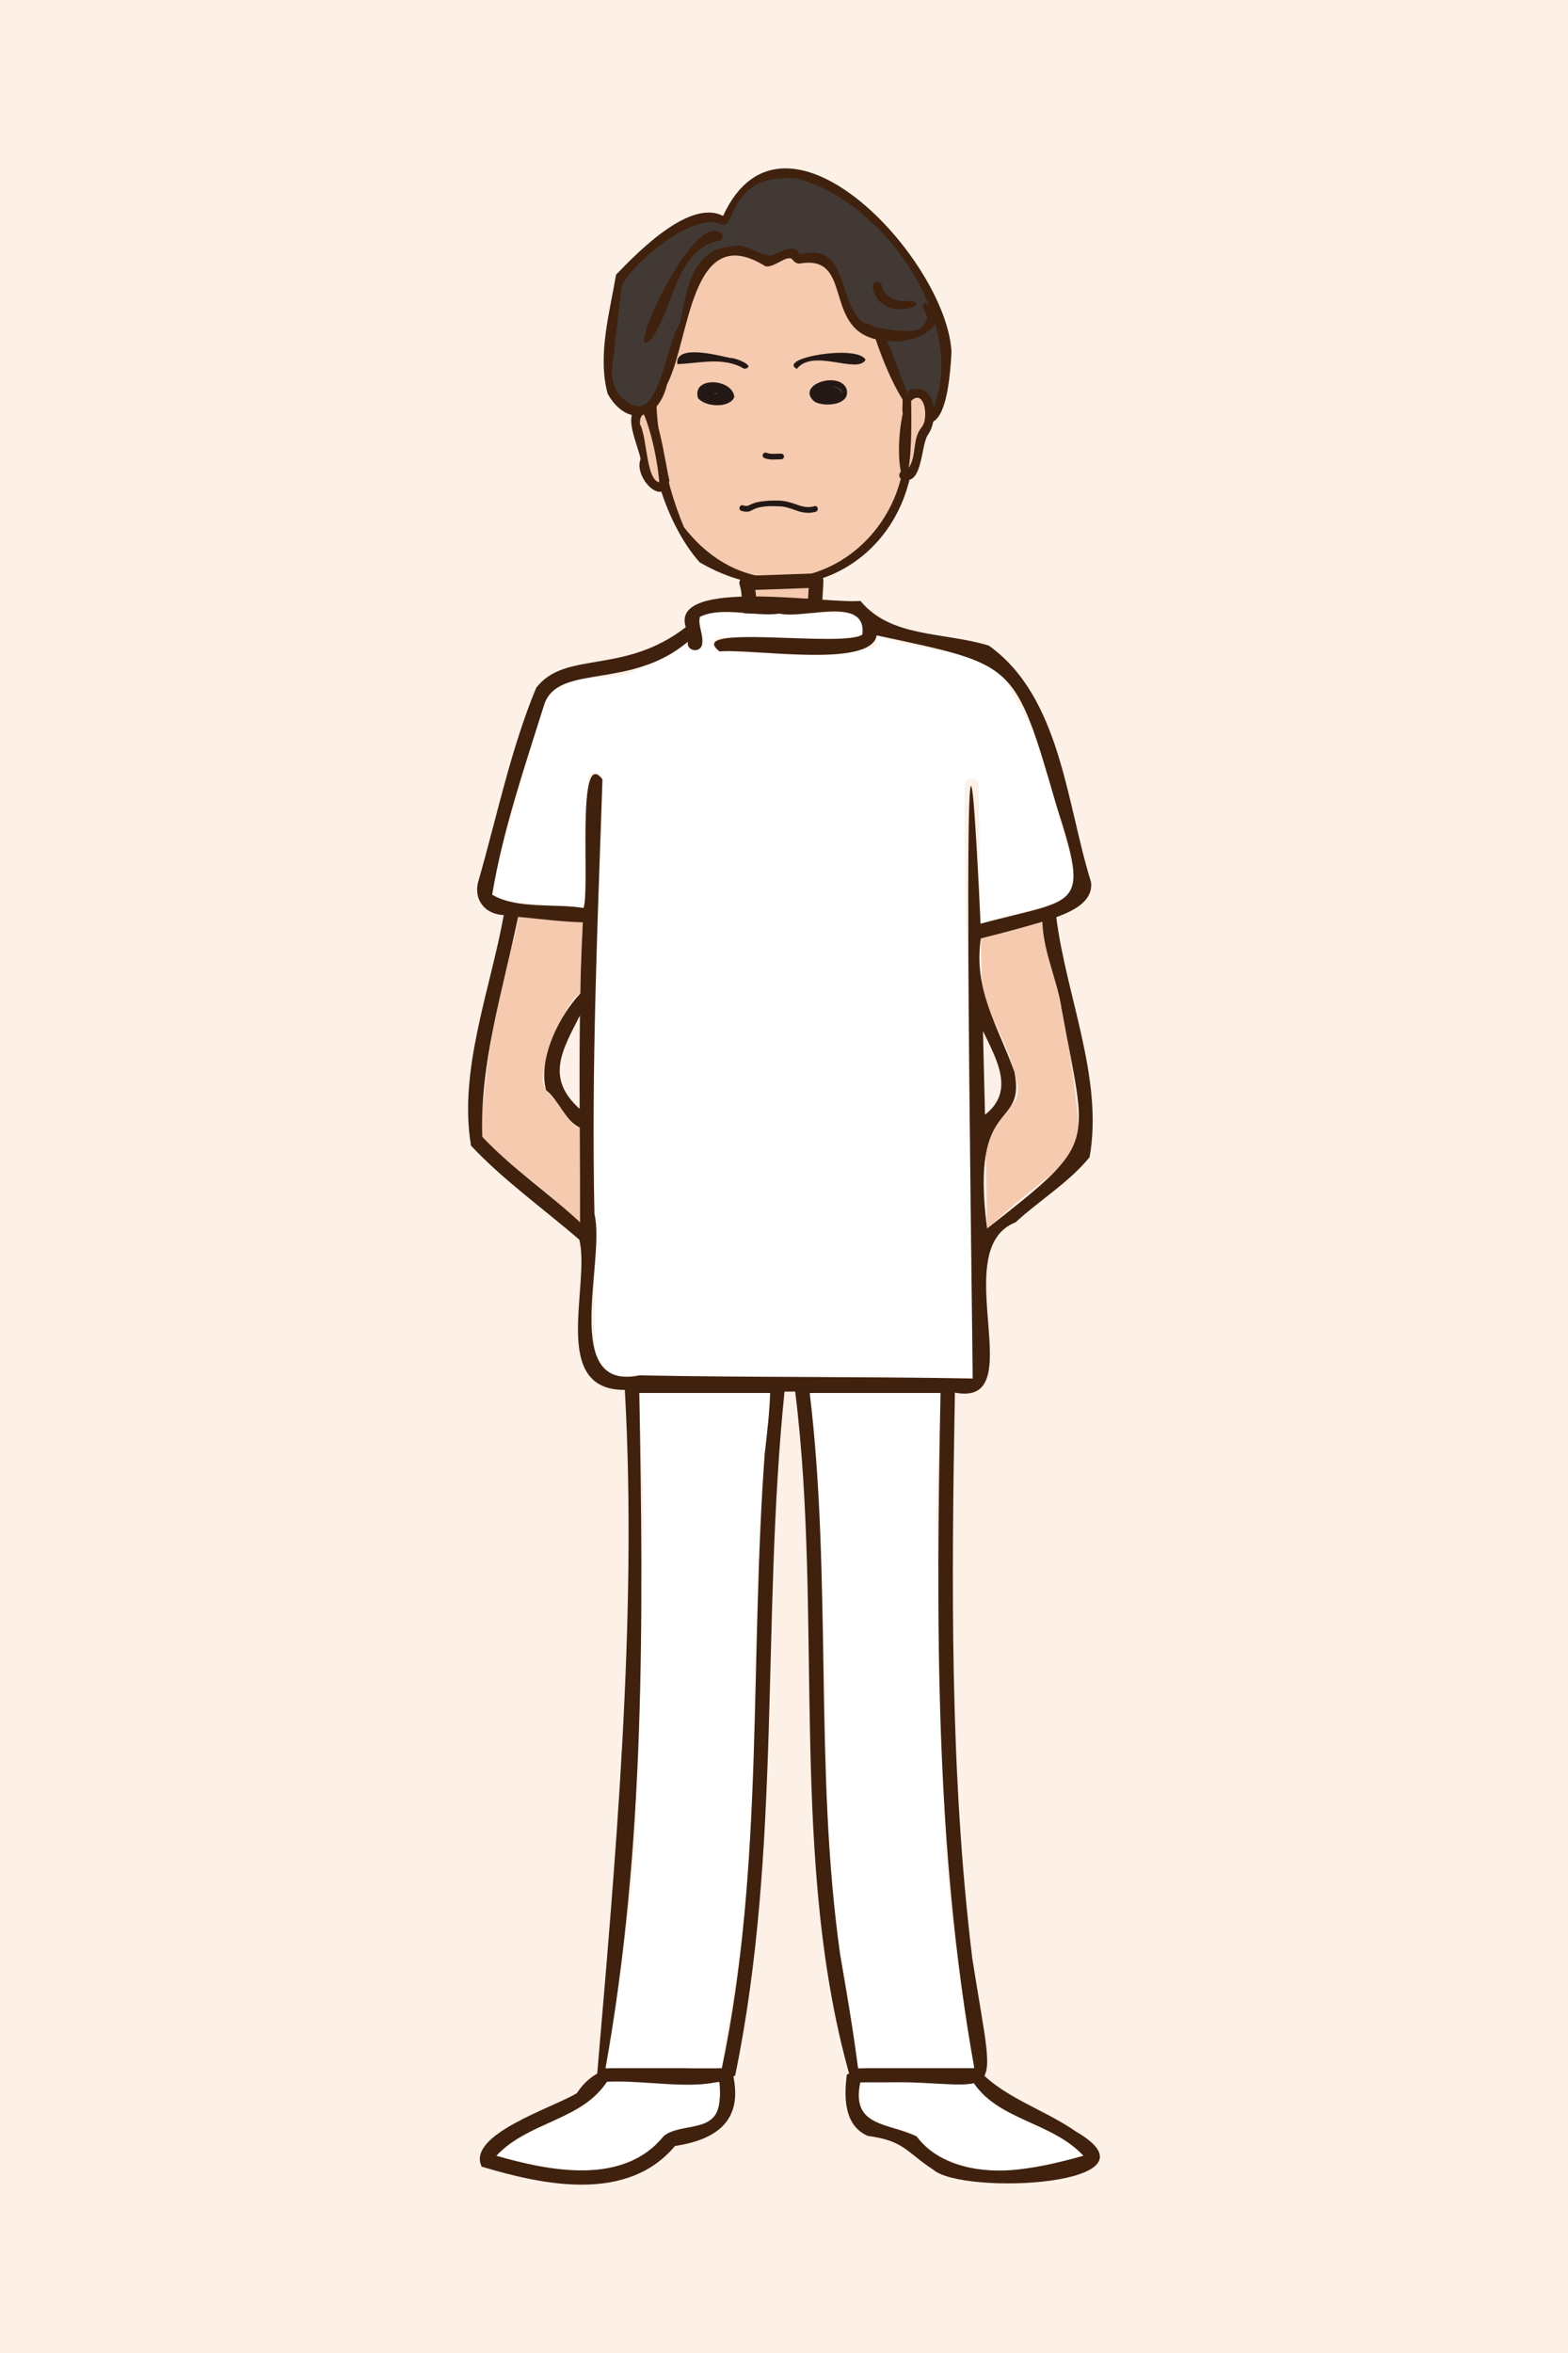 <?xml version="1.0" encoding="UTF-8"?><svg id="_レイヤー_1" xmlns="http://www.w3.org/2000/svg" viewBox="0 0 800 1200"><defs><style>.cls-1{fill:#231815;}.cls-1,.cls-2,.cls-3,.cls-4,.cls-5,.cls-6,.cls-7{stroke-width:0px;}.cls-2{fill:#c8c9ca;}.cls-3{fill:#423935;}.cls-4{fill:#fff;}.cls-5{fill:#fdf0e6;}.cls-6{fill:#3f210e;}.cls-7{fill:#f5caaf;}</style></defs><rect class="cls-5" x="0" y="0" width="800" height="1200"/><path class="cls-7" d="m462.69,209.31c10.14,64.3-46.48,109.19-104.56,75.49-19.68-21.2-26.25-59.94-26.72-92.53,5.23-43.73,31.77-83.57,81.21-71.79,43.25,2.78,49.29,59.23,50.07,88.82Z"/><path class="cls-6" d="m460.39,209.31c13.89,70.94-66.82,117.13-111.42,59.55-20.13-47.45-27.94-136.79,39.16-146.72,53.88-11.38,74.21,42.73,72.26,87.17,10.81,7.79.4-31.07.2-37.59-1.62-45.93-52.83-66.53-91.46-49.03-54.85,24.81-46.68,125.2-12.16,164.09,58.88,34.37,119.15-11.45,108.01-77.48.03-2.95-4.56-2.95-4.58,0Z"/><path class="cls-1" d="m441.6,183.46c-4.04-7.86-45.3-.91-35.06,4.68,8.23-10.69,31.14,2.89,35.06-4.68Z"/><path class="cls-1" d="m372.35,182.52c-6.7-1.44-27.98-7.12-26.8,3.17,11.27-.34,23.6-3.98,34.2,2.42,6.75-1.16-4.67-5.86-7.4-5.58Z"/><path class="cls-1" d="m431.82,198.11c-4.16-9.17-26.28-1.62-16.19,6.77,5.29,2.95,18.91,1.63,16.19-6.77Zm-3.91.04c.2.12.4.25.58.39.35.24,1.11,1.21.93,1.89-.34-2.12-2.65-2.79-4.42-3.38,1.04.23,2.04.58,2.91,1.1Zm-3.93,2.03s0,0,0,0c0,0,0,0,0,0Zm.19.81h0s0,.01,0,0Zm.06.04s-.02-.02-.03-.03c0,0,.02,0,.02,0-.02,0-.01,0-.03-.01.02,0,.04.01.06.04-.01,0-.02,0-.03,0Z"/><path class="cls-1" d="m374.65,202.47c-.92-9.6-21.84-10.62-18.53.52,3.79,4.75,16.25,5.27,18.53-.52Zm-9.4-1.6c-.26-.08-.62,0-.78-.23.55.04,1.12.15,1.7.29-.31-.02-.62-.01-.93-.06Zm.03,0c.08.01.18.03,0,0h0Z"/><path class="cls-1" d="m390.16,233.68c2.67,1.01,5.61.58,8.39.57.76,0,1.49-.67,1.45-1.45s-.64-1.45-1.45-1.45c-1.33,0-2.66.1-4,.09-.66,0-1.32-.03-1.97-.12.33.04-.21-.04-.27-.05-.13-.02-.26-.05-.39-.08-.34-.08-.67-.18-.99-.31-.71-.27-1.62.3-1.79,1.01-.19.83.25,1.5,1.01,1.79h0Z"/><path class="cls-1" d="m378.29,260.52c1.3.41,2.64.66,3.98.28,1.09-.31,2.02-1.01,3.07-1.41,3.81-1.47,8.62-1.34,12.64-1.16,3.29.15,6.2,1.44,9.29,2.44,2.98.97,5.94,1.21,8.97.29,1.78-.54,1.02-3.34-.77-2.8-3.02.91-5.73.33-8.62-.7-2.92-1.04-5.74-1.99-8.87-2.13-3.77-.17-7.6,0-11.32.72-1.36.26-2.61.69-3.84,1.33-1.4.72-2.2.85-3.76.36-1.79-.56-2.55,2.24-.77,2.8h0Z"/><path class="cls-3" d="m448.3,171.1c12.82,30.44,30.59,74.04,34.85,8.32-2.29-43.72-84.52-136.4-113.32-66.14-15.99-11.13-35.08,14.63-49.05,21.94-6.63,5.47-7.21,15.75-7.21,23.72-1.25,18.32-11.34,41.83,10.58,51.65,20.71-3.81,23.31-59.14,33.62-74.28,7.74-8.23,20.95-11.95,30.4-4.44,2.34,1.56,2.33,2.26,4.83,1.28,18.25-9.16,6.48.88,21.69-1.55,22,2.61,6.83,32.05,33.61,39.49Z"/><path class="cls-6" d="m446.68,172.73c12.58,37.85,35.71,70.71,38.77,6.7-2.51-47.68-88.06-139.53-117.91-66.14,1.43-.39,2.85-.77,4.28-1.16-16.58-14.22-45.93,15.91-57.5,27.97-3.29,19.33-9.59,41.51-4.27,60.77,9.61,16.93,25.93,13.98,30.26-4.82,11.79-22.37,11.71-84.44,50.29-60.21,4.43.7,10.54-5.68,13.35-3.82,1.29,1.48,1.95,2.27,3.94,2.43,27.69-5.04,11.83,32.6,39.27,38.64,8.55.34-1.81-8.56-6.02-8.2-14.4-9.3-7.35-42.11-33.07-35.08-2.48-6.16-10.04-1.19-14.26.5-7.05.4-12.18-6.51-20.03-4.67-20.88,1.05-23.75,23.09-26.75,39.2-7.2,9.17-10.33,49.66-25.23,41.18-6.69-3.31-10.03-10.13-9.56-17.48,1.55-14.34,3.45-28.67,4.99-43.03,6.5-12.14,36.99-37.79,50.63-31.06,7.77,3.71,2.96-26.26,38.58-23.47,41.21,10.56,81.34,64.76,72.65,107.67-1.36,4.84-3,16.41-9.98,10.34-7.73-1.58-18.09-53.36-22.42-36.25Z"/><path class="cls-7" d="m460.96,242.28c7.56,1.74,6.89-13.46,8.77-18.27,5.25-6.7,8.49-26.96-5.36-22.7-3.12.3-1.58,39.62-3.41,40.97Z"/><path class="cls-6" d="m459.33,243.9c11.38,5.78,10.3-16.02,13.94-21.94,6.01-8.06,4.34-27.58-9.28-22.98-13.22,34.99,2.51,78.46.86,4.64l-.67,1.62c7.27-8.58,10.14,8.09,5.94,12.79-4.89,6.17-2.23,14.38-6.5,20.54-.6.76-1.21,1.73-1.99,2.19-.12-.62,1.55.64.95-.12-1.82-2.32-5.05.95-3.25,3.25Z"/><path class="cls-7" d="m330.15,209.31c-11.02-.51-3.98,15.08-1.67,20.65,1.24,3.62.17,7.52.76,11.23.24,4.84,10.15,11.64,10.1,3.24-1.18-2.36-6.57-33.41-9.19-35.13Z"/><path class="cls-6" d="m330.76,207.09c-16.05-.86-5.33,18.83-3.94,27.03-3.7,9.21,11.7,25.4,14.73,10.94-1.53-4.84-7.34-48.84-13.38-34.61,4.9,11.46,7.84,28.11,8.29,36.95l1.6-1.6c-8.62,2.52-7.52-22.42-11.59-29.57-.06-2,.38-5.46,3.07-4.72,2.85.79,4.07-3.64,1.22-4.43Z"/><path class="cls-6" d="m445.37,146.57c3.38,19.94,35.05,7.08,16.57,6.88-1.52.18-4.26-.07-6.28-.99-.03.05-2.56-1.43-2.46-1.44-1.95-1.61-3.01-3.17-3.41-5.67-.73-2.87-5.2-1.65-4.43,1.22h0Z"/><path class="cls-6" d="m366.54,118.22c-14.22-7.53-47.96,66.55-34.93,55.59,12.53-15.65,12.34-45.96,34.93-51,2.95.19,2.94-4.4,0-4.59h0Z"/><path class="cls-6" d="m446.78,170.87c12.04,9.9,44.42-5.33,25.2-16.59-3.39,2.63,2.75,6.03.52,9.44-4.06,12.37-34.67-2.87-25.72,7.14Z"/><path class="cls-4" d="m310.23,1060.78c-3.52,3.52-5.43,8.42-9.66,11.43-5.38,3.83-11.77,6.1-17.84,8.59-6.22,2.55-11.79,5.74-17.38,9.45-4.12,2.74-8.51,5.61-12.1,9.16,11.11,3.08,22.36,5.88,33.84,7.03,6.54.66,13.25.88,19.78-.08,6.2-.91,11.65-3.42,17.46-5.58,3.48-1.29,6.76-2.53,9.13-5.5,1.72-2.16,2.95-4.42,5.28-6.04,4.58-3.19,10.35-3.81,15.66-4.96,6.04-1.3,10.66-3.17,12.16-9.65.96-4.14.88-8.55.48-12.83-18.91.54-37.92-.5-56.82-1.03Z"/><path class="cls-4" d="m523.29,1080.81c-6.06-2.49-12.46-4.76-17.84-8.59-4.23-3.01-6.13-7.91-9.66-11.43-18.9.53-37.91,1.57-56.82,1.03-.43,4.48-.52,9.13.63,13.4,1.71,6.38,6.69,7.98,12.63,9.21,5.24,1.09,11.01,1.79,15.42,5.12,2.33,1.76,3.54,4.17,5.38,6.35,2.2,2.62,5.54,3.75,8.66,4.91,6.09,2.26,11.78,4.85,18.29,5.7,6.5.85,13.17.57,19.67-.12,11.23-1.2,22.24-3.94,33.12-6.96-3.59-3.55-7.98-6.42-12.11-9.16-5.58-3.71-11.17-6.9-17.38-9.45Z"/><path class="cls-6" d="m370.31,1054.41c-26.14,4.47-59.39-12.4-75.99,13.08-12.01,7.38-56.51,21.13-48.56,37.47,31.98,9.62,74.39,18.35,98.63-10.53,21.11-3.23,34.85-12.79,29.59-36.35-.24-1.91-1.48-3.76-3.67-3.67Zm-3.74,20.23c-3.07,12.79-19.27,8.06-27.82,14.6-20.4,25.43-57.8,18.14-85.49,10.17,16.21-17.56,44.25-17.93,56.98-38.63,18.9.53,37.91,1.57,56.82,1.03.4,4.29.48,8.69-.48,12.83Z"/><path class="cls-6" d="m549.12,1087.17c-17.51-12.18-38.28-17.55-51.94-33.78-20.22,3.74-48.99-4.38-65.14,4.69-1.44,11.35-1.49,25.98,10.75,31.22,18.53,2.42,19.67,8.29,33.29,17.16,14.97,13.35,120.14,8.13,73.05-19.29Zm-29.47,19.21c-18.41,2.17-40.46-1.37-52-16.84-14.52-7.03-33.75-4.79-28.68-27.73,18.9.54,37.92-.5,56.82-1.03,12.73,20.71,40.78,21.08,56.98,38.63-10.88,3.02-21.89,5.76-33.12,6.96Z"/><path class="cls-7" d="m386.42,306.14c8.63-.31,17.25-.62,25.88-.94.05-1.77.18-3.54.29-5.31-.21,0-.42.01-.63.02-8.85.31-17.7.61-26.55.92.23,1.76.35,3.54.39,5.33.21,0,.42-.02.63-.02Z"/><path class="cls-6" d="m378.48,309.97c0,.84.29,1.48.67,2.03.55.98,1.51,1.7,3,1.64,9.87-.36,19.73-.71,29.6-1.07,1.42-.05,2.85-.1,4.27-.15,1.88-.07,3.81-1.63,3.67-3.67-.29-4.22.37-8.43.41-12.65.02-1.94-1.7-3.74-3.67-3.67-10.34.36-20.69.71-31.04,1.07-1.49.05-2.98.1-4.47.15-2.29.08-4.3,2.3-3.54,4.65,1.21,3.78,1.1,7.75,1.09,11.67Zm33.48-10.05c.21,0,.42-.01.63-.02-.11,1.77-.24,3.54-.29,5.31-8.63.31-17.25.62-25.88.94-.21,0-.42.02-.63.02-.03-1.78-.15-3.57-.39-5.33,8.85-.31,17.7-.61,26.55-.92Z"/><path class="cls-7" d="m264.33,467.59c-.44,6.19-2.27,12.19-4.08,18.14-2.39,7.87-4.18,15.91-5.86,23.96-3.52,16.9-5.8,33.98-7.72,51.12-.47,4.2-.99,8.4-1.37,12.61-.21,2.3-.52,4.31.77,6.33,1.85,2.89,5.09,5.27,7.6,7.59,3.39,3.13,6.88,6.15,10.42,9.1,5.98,5,12.28,9.63,18.09,14.83,4.56,4.09,8.94,8.3,13.76,12.06,0-3.86,0-7.72,0-11.58,0-12.24-.07-24.49-.15-36.74-.93.1-1.91-.19-2.75-1.14-3.09-3.51-5.37-7.57-8.29-11.2-1.9-2.36-4.36-4.25-6.13-6.7-3.2-4.45-1.29-10.41.07-15.23,1.8-6.37,4.13-12.61,6.84-18.65,2.31-5.15,4.97-10.7,9.14-14.63.45-.43.93-.69,1.42-.85.08-3.54.1-7.08.21-10.62.26-8.55.64-17.1,1.05-25.64-10.47-.27-20.82-1.61-31.23-2.61-.59-.06-1.19-.11-1.79-.17Z"/><path class="cls-7" d="m531.83,470.11c-2.53.75-5.07,1.47-7.59,2.18-7.93,2.22-15.83,4.33-23.81,6.3.24,11.52.5,23.03.78,34.55.12.09.25.12.37.23,4.26,4.02,6.97,9.73,9.31,15.01,2.63,5.92,4.91,12.03,6.67,18.27,1.42,5.02,3.33,11.07-.21,15.6-1.89,2.42-4.31,4.37-6.2,6.8-2.73,3.52-4.97,7.37-7.93,10.72-.13.14-.27.19-.4.3.34,15.49.61,30.97.81,46.46,3.56-3.03,6.95-6.23,10.45-9.37,6.02-5.4,12.56-10.2,18.75-15.39,3.31-2.78,6.58-5.61,9.76-8.55,2.48-2.28,5.78-4.74,7.6-7.59,1.28-2.01.98-4.06.77-6.33-.38-4.21-.9-8.41-1.37-12.61-1.95-17.44-4.29-34.82-7.9-52-1.63-7.76-3.37-15.5-5.68-23.08-2.13-7.02-4.31-14.1-4.17-21.5Z"/><path class="cls-2" d="m248.07,463.56c.35.21.63.37.2.11-.08-.05-.13-.07-.2-.11Z"/><path class="cls-4" d="m328,787.18c-1,24.06-2.24,48.07-2.82,72.16-.58,24.29-.35,48.62-1.03,72.9-.65,23.08-3.46,45.84-7.14,68.61-2.9,17.94-4.28,36.2-8.11,53.99h.5c19.62,0,39.24,0,58.86,0,2.86-22.33,7.08-44.4,10.53-66.64,7.26-46.82,5.26-94.46,6.48-141.68.61-23.66,2.45-47.29,2.85-70.96.19-11.47.74-22.73,2.05-34.13,1.19-10.32,2.42-20.63,2.76-31.01h-66.75c.22,25.63,2.89,51.1,1.83,76.77Z"/><path class="cls-4" d="m496.63,1054.83h.5c-4.47-20.39-6.15-41.48-9.45-62.06-7.58-47.19-5.85-94.97-7.06-142.59-.61-24-2.33-47.95-2.89-71.93-.53-22.65,1.9-45.2,2.12-67.83h-66.74c.4,11.83,1.96,23.57,3.24,35.33,1.41,12.93,1.33,25.79,1.81,38.76.88,23.74,2.25,47.42,2.83,71.17.59,23.75.63,47.5,1.01,71.25.37,23.44,2.69,46.8,6.65,69.9,3.31,19.3,6.65,38.58,9.13,58.01,19.62,0,39.23,0,58.85,0Z"/><path class="cls-4" d="m496.45,639.39c0-.56-.02-1.13-.02-1.69-1.3-1.39-1.69-3.83-.07-5.45-.85-77.2-4.19-154.36-4.22-231.58,0-4.73,7.34-4.73,7.35,0,0,22.46.29,44.93.72,67.39.02,1,.04,1.99.06,2.99,7.58-1.89,15.09-3.9,22.63-6.01,7.48-2.1,15.53-3.98,22.17-8.18,3.13-1.98,4.9-3.8,4.02-7.53-.8-3.36-1.92-6.65-2.76-10-2.34-9.31-4.92-18.57-7.16-27.91-4.09-17.07-8.09-33.87-17.61-48.85-4.04-6.35-6.69-13.5-10.84-19.77-4.37-6.61-11.32-7.43-18.61-8.69-14.84-2.57-30.53-4.96-44.82-10.08,0,.53-.01,1.05-.01,1.57,0,.45-.12.82-.25,1.19.32,2.05-.78,4.28-3.43,4.12-7.05-.43-13.81,2.25-20.83,2.45-7.06.2-14.17.02-21.23,0-11.46-.05-22.88-.66-34.33-1.12-4.72-.19-4.73-7.53,0-7.35,11.45.46,22.87,1.08,34.33,1.12,7.07.03,14.17.21,21.23,0,5.84-.17,11.46-2.01,17.25-2.4.15-2.63.42-5.6-.41-7.87-.98-2.68-4.33-2.64-6.82-2.79-11.62-.69-23.4,0-35.04,0-10.09,0-20.12-.04-30.2-.45-2.72-.11-8.94-.93-10.44,2.1-.91,1.83.23,4.92.57,6.78.4,2.22.71,4.41.64,6.67-.13,4.72-7.48,4.73-7.35,0,0-.25-.02-.49-.03-.74-9.96,4.12-18.36,11.16-28.36,15.3-8.38,3.47-17.75,2.93-26.61,3.82-4.08.41-8.7,1.06-12.15,3.45-3.02,2.09-4.5,5.63-5.94,8.89-4.12,9.32-6.66,19.36-9.18,29.2-3.47,13.6-7.34,26.83-11.54,40.2-2.05,6.53-4.03,13.14-5.31,19.88-.53,2.8-.53,5.42-.72,8.22-.03.48.1.69.21.89.43.22.9.43,1.17.57,2.2,1.14,4.83,1.78,7.59,2.19.72-.09,1.45,0,2.13.28,3.08.33,6.22.45,9,.68,8.87.72,17.61,1.94,26.51,2.18,1.08-21.86,2.26-43.71,2.31-65.59.01-4.73,7.36-4.73,7.35,0-.08,35.66-3.18,71.24-3.94,106.89-.81,38.2-.14,76.49-.14,114.7,0,19.41-.03,38.83,0,58.24,0,4.89-.03,9.84.6,14.69.4,3.1,1.14,6.17,4.05,7.78,5.13,2.85,12.67,1.56,18.29,1.67,56.67,1.08,113.35.57,170.03,1.6.34-21.21.39-42.42.2-63.63Z"/><path class="cls-6" d="m434.59,1062.18c78.83-3.8,74.93,22.12,61.49-63.29-11.63-95.41-10.59-192.75-8.89-288.69,39.67,7.91-4.63-72.91,30.98-86.85,12.23-11.31,27.15-20.21,37.74-33.2,7.17-40.04-12.06-82.55-16.98-122.39,7.97-2.98,18.89-7.74,17.72-17.9-12.63-40.38-15.47-94.32-52.12-120.6-23.24-7.12-49.96-3.9-65.53-22.81-16.45,1.71-97.43-12.23-89.12,13.41-31.66,24.58-61.56,11.64-76.33,30.95-12.97,31.28-19.91,65.2-29.24,97.73-3.17,9.64,2.59,17.7,12.72,18.14-6.85,37.95-23.2,79.34-16.72,117.6,16.62,17.68,36.91,32.09,55.29,47.97,5.63,23.68-15.24,76.85,23.19,76.58,6.55,116.54-5.01,242.33-14.49,353.35,22.08-2.98,52.75,6.1,70.78-3.66,23.76-115.03,13.33-232.61,25.18-348.82,1.81,0,3.63-.01,5.44-.02,14.48,115.99-3.7,241.69,28.87,352.51ZM248.07,463.56c.07.04.12.06.2.11.43.26.15.1-.2-.11Zm253.45,62.22c6.99,14.71,16.48,30.69,1.03,42.72-.33-14.24-.68-28.48-1.03-42.72Zm40.16-11.09c12.81,71.01,19.53,66.66-38.06,111.84-8.96-68.67,20.02-49.36,13.94-79.89-8.47-23.5-21.04-41.87-17.14-68.06,10.53-2.6,20.98-5.42,31.4-8.48.41,15.31,7.6,29.49,9.84,44.58Zm-291.14-57.99c.12.1.33.21.56.33-.23-.12-.44-.24-.56-.33Zm45.77,39.32c-.11,3.54-.13,7.08-.21,10.62-10.93,11.57-21.77,33.47-17.48,49.36,6.62,5.16,9.83,15.71,17.17,19.04.11,16.12.17,32.21.15,48.32-16.13-14.99-34.81-27.61-49.87-43.59-1.39-37.56,10.68-75.5,18.26-112.17,11.01,1.02,21.95,2.49,33.02,2.78-.41,8.55-.78,17.09-1.05,25.64Zm-.56,69.5c-17.38-15.68-9.21-29.4.14-47.65-.22,15.88-.23,31.76-.14,47.65Zm94.42,175.9c-7.73,104.61-.28,210.11-21.9,313.41-19.79,0-39.57,0-59.36,0,20.4-113.31,19.35-229.7,17.27-344.42h66.75c-.35,10.38-1.58,20.69-2.76,31.01Zm-63.94-40c-40.5,8.4-17.11-58.61-22.95-82.38-1.61-73.95,1.6-147.75,4.09-221.59-13.57-17.57-6.18,57.13-9.66,65.59-14.84-2.38-34,.73-46.6-6.77,5.44-32.98,16.73-65.57,26.74-97.51,7.56-20.38,44.02-6.89,73.07-31.46-.79,5.13,7.05,5.96,7.37.74.57-4.45-2.28-9.15-1.21-13.45,11.49-5.57,27.67.12,40.64-1.65,12.42,2.95,44.6-9.41,42.27,10.66-9.01,6.97-91.88-5.96-72.81,8.62,16.35-1.57,77.23,8.91,80.09-8.19,71.25,15.28,70.27,13,91.9,87.4,17.15,53.01,10.46,46.37-38.89,59.63-10.96-234.79-4.27,191.26-4.01,231.96-56.68-1.03-113.36-.52-170.03-1.6Zm102.43,295.4c-13.39-94.75-4.09-191.35-15.54-286.41h66.74c-2.2,114.68-3.12,231.16,17.27,344.42-19.78,0-39.56,0-59.34,0-2.47-19.43-5.82-38.71-9.13-58.01Z"/></svg>